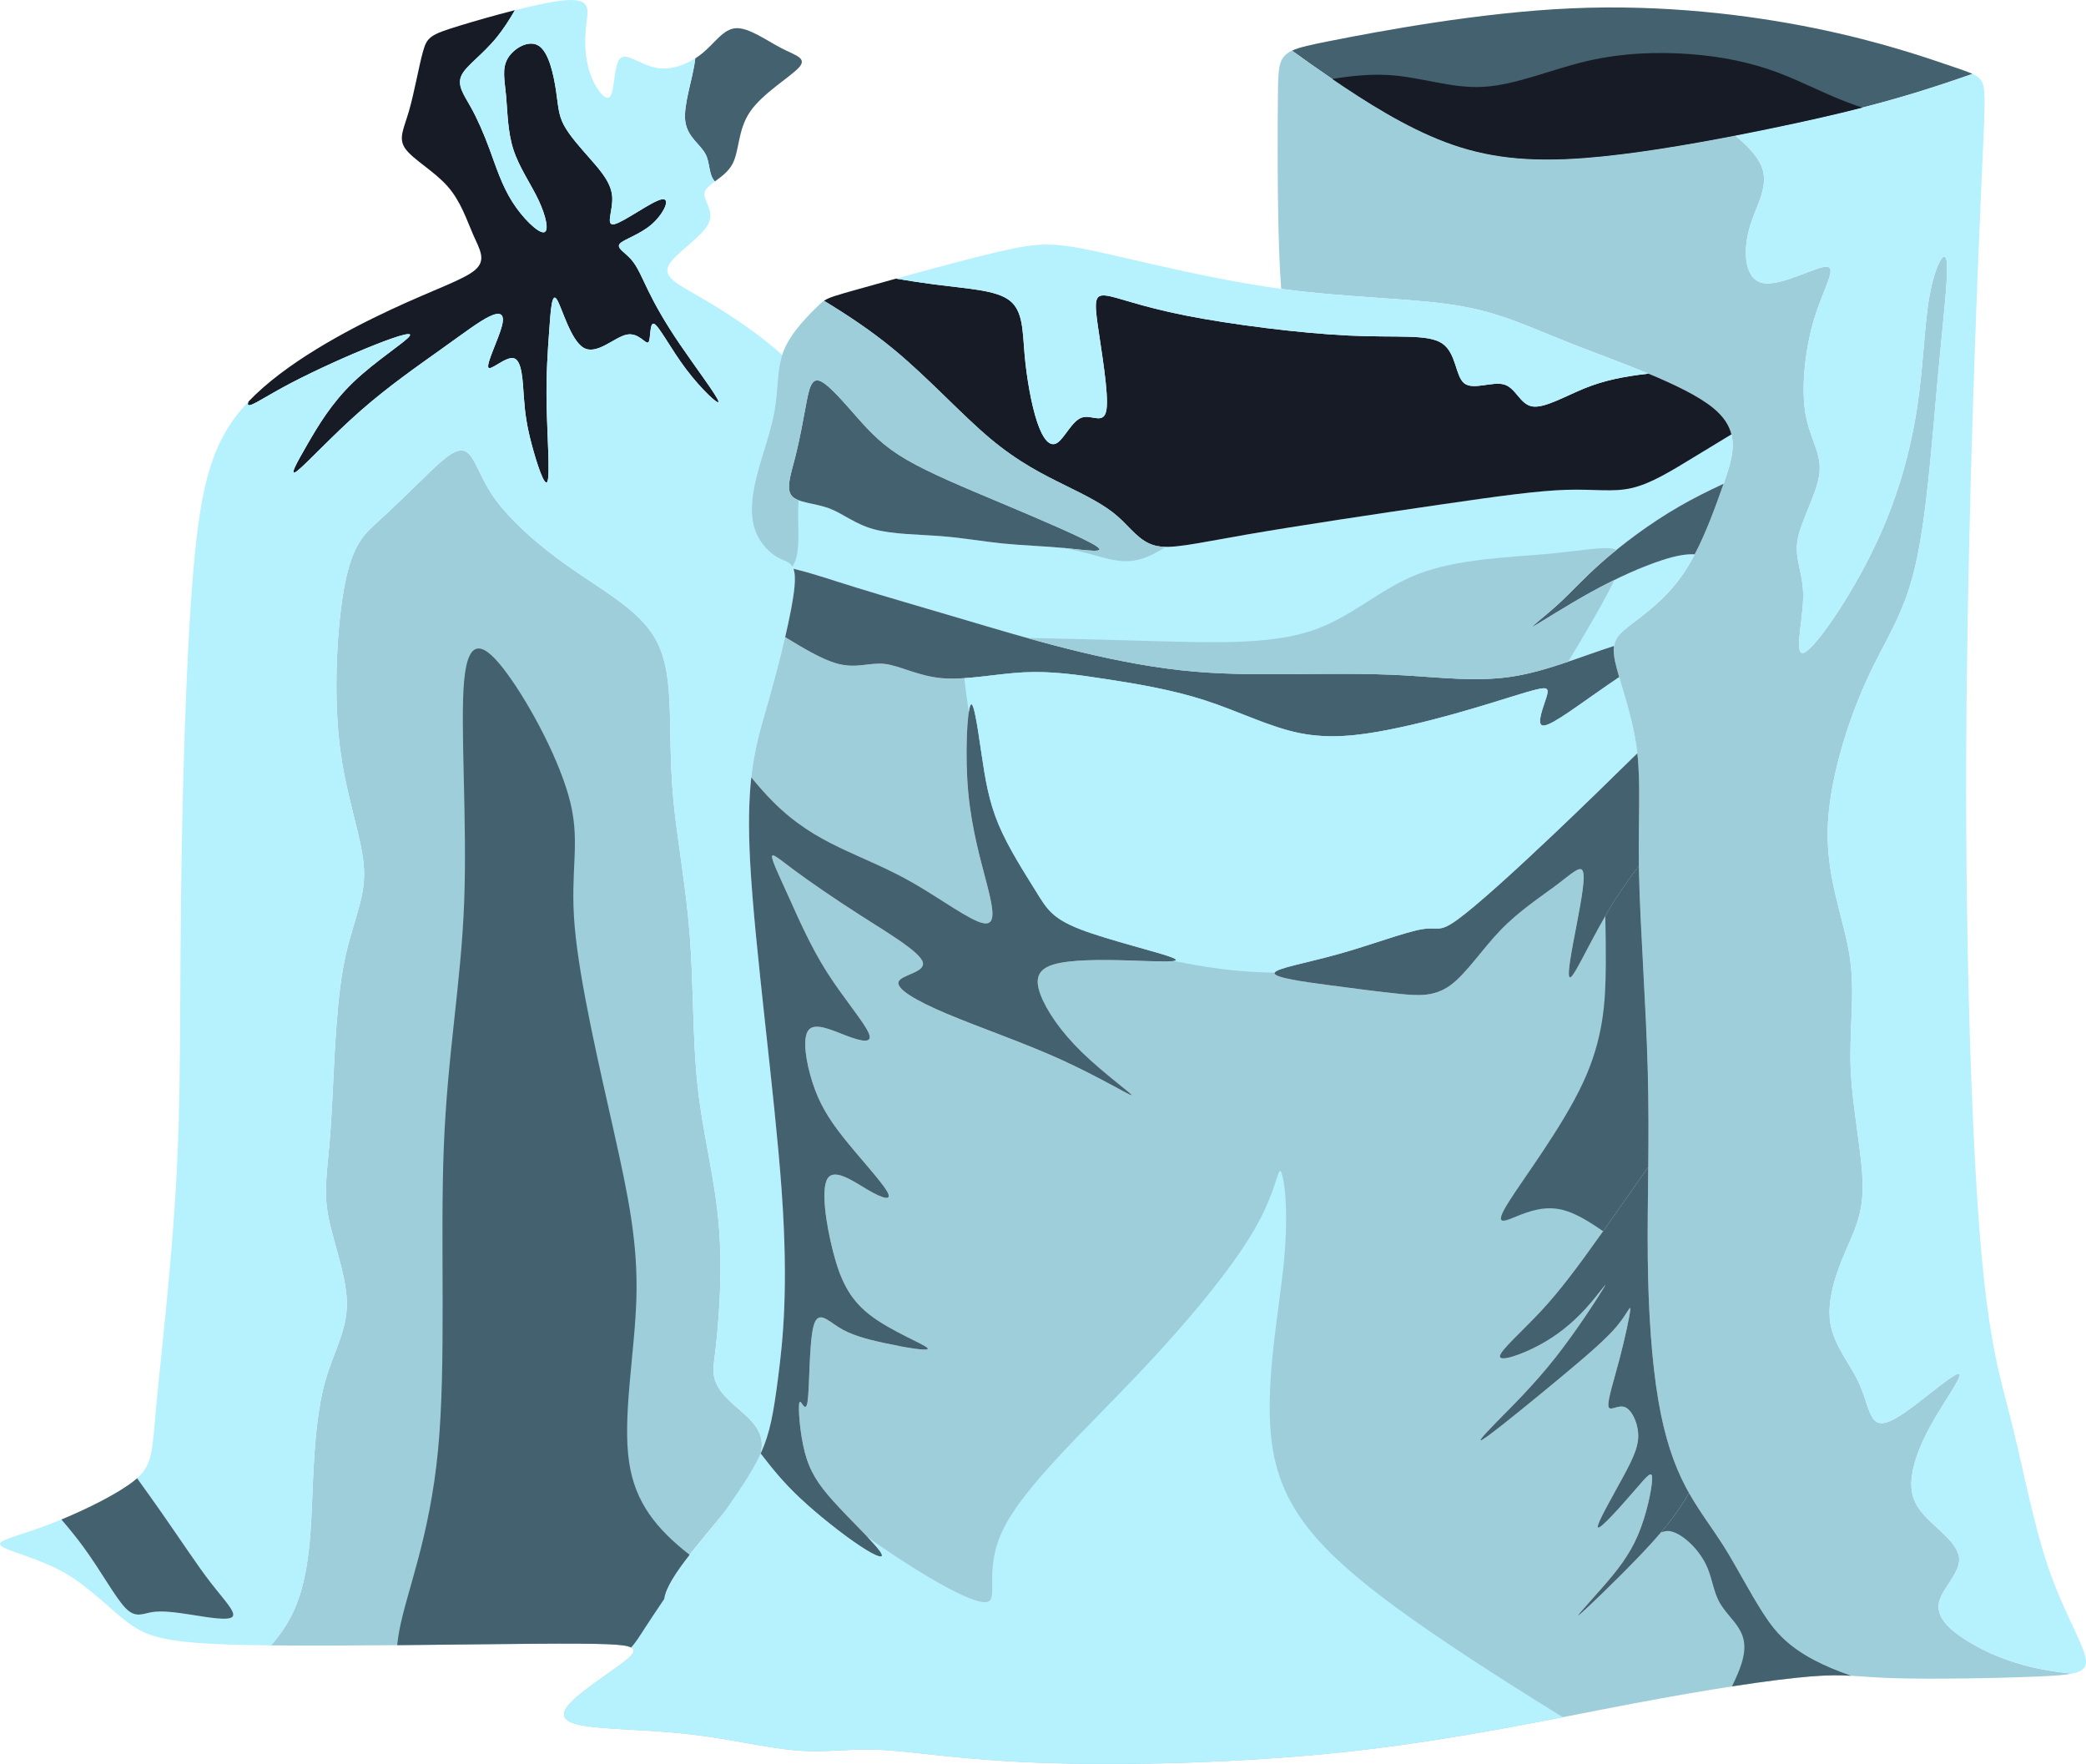 <?xml version="1.0" encoding="UTF-8"?>
<!DOCTYPE svg PUBLIC "-//W3C//DTD SVG 1.1//EN" "http://www.w3.org/Graphics/SVG/1.1/DTD/svg11.dtd">
<!-- Creator: CorelDRAW -->
<svg xmlns="http://www.w3.org/2000/svg" xml:space="preserve" width="308.708mm" height="261.029mm" version="1.1" style="shape-rendering:geometricPrecision; text-rendering:geometricPrecision; image-rendering:optimizeQuality; fill-rule:evenodd; clip-rule:evenodd"
viewBox="0 0 2133.38 1803.88"
 xmlns:xlink="http://www.w3.org/1999/xlink"
 xmlns:xodm="http://www.corel.com/coreldraw/odm/2003">
 <defs>
  <style type="text/css">
   <![CDATA[
    .fil3 {fill:#171B26}
    .fil0 {fill:#44616F}
    .fil1 {fill:#9DCED9}
    .fil2 {fill:#B6F1FE}
   ]]>
  </style>
 </defs>
 <g id="Слой_x0020_4">
  <g id="_2364245204832">
   <g>
    <g>
     <path class="fil0" d="M1621.06 161.52c46.36,-3.57 102.77,-13.01 153.66,-22.89 12.95,-2.51 25.54,-5.05 37.51,-7.53 59.05,-12.23 103.19,-22.96 147.03,-36.38 19.39,-5.94 38.73,-12.4 58.03,-19.15 -4.67,-2.16 -11.15,-4.32 -20.16,-7.39 -26.24,-8.95 -73.96,-25.65 -141.36,-39.37 -67.4,-13.72 -154.49,-24.45 -248.73,-20.28 -94.24,4.18 -195.64,23.26 -246.94,33.4 -18.87,3.73 -30.96,6.25 -38.74,9.88 12.13,8.78 25.05,17.92 39.34,27.7 34,23.26 75.75,50.1 117.8,65.91 42.05,15.81 84.4,20.58 142.56,16.1z"/>
     <path class="fil1" d="M1774.72 138.64c-50.89,9.88 -107.3,19.32 -153.66,22.89 -58.16,4.47 -100.51,-0.3 -142.56,-16.1 -42.05,-15.81 -83.8,-42.65 -117.8,-65.91 -14.29,-9.78 -27.21,-18.92 -39.34,-27.7 -13.35,6.23 -13.97,15.72 -14.35,40.23 -0.6,38.77 -0.6,115.12 1.19,164.63 0.55,15.17 1.26,27.82 2.1,38.72 68,9.12 131.98,9.46 177.61,16.63 46.35,7.28 73.79,21.59 120.91,40.08 23.21,9.11 51.19,19.23 77.11,30 26.7,11.1 51.21,22.9 66.05,35.01 10.79,8.81 16.45,17.77 18.77,27.11 3.85,15.49 -1.52,32 -8.02,50.49 -0.2,0.57 -0.41,1.15 -0.61,1.73 -7.99,22.64 -17.31,48.26 -28.92,70.46 -3.99,7.62 -8.25,14.84 -12.83,21.4 -17.89,25.65 -40.56,41.16 -54.28,51.89 -9.08,7.11 -14.24,12.12 -15.48,20.41 -0.63,4.23 -0.24,9.32 1.17,15.97 0.98,4.6 2.44,9.96 4.18,15.91 5.68,19.5 14.24,45.4 17.89,72.36 0.24,1.77 0.46,3.54 0.66,5.32 3.57,31.92 0.9,66.01 1.59,115.39 0.04,2.67 0.08,5.37 0.14,8.13 1.19,56.66 7.16,133.01 8.95,202.8 0.87,33.87 0.75,66.2 0.47,96.99 -0.3,32.63 -0.78,63.53 -0.47,92.69 0.6,56.67 4.18,106.77 10.74,145.54 6.56,38.77 16.1,66.21 28.03,88.87 1.13,2.14 2.28,4.24 3.44,6.3 11.18,19.77 24.04,36.23 35.92,55.13 13.12,20.88 25.05,44.74 39.57,67.3 14.51,22.57 31.61,43.84 89.47,64.12 0.28,0.1 0.57,0.2 0.86,0.3 12.07,0.67 24.35,1.88 44.28,2.49 39.37,1.19 108.56,0 148.52,-1.79 14.65,-0.66 25.37,-1.39 32.87,-2.88 -8.34,-0.83 -16.37,-1.88 -24.02,-3.18 -36.68,-6.26 -64.52,-18.59 -84.1,-31.02 -19.58,-12.43 -30.92,-24.95 -27.64,-38.97 3.28,-14.02 21.17,-29.53 20.58,-44.14 -0.6,-14.61 -19.68,-28.33 -31.91,-40.56 -12.23,-12.23 -17.6,-22.96 -17,-38.17 0.6,-15.21 7.16,-34.89 19.68,-57.56 12.53,-22.67 31.02,-48.31 29.82,-52.49 -1.19,-4.17 -22.07,13.12 -40.56,27.44 -18.49,14.32 -34.6,25.65 -43.54,21.77 -8.95,-3.88 -10.74,-22.96 -19.68,-41.75 -8.95,-18.79 -25.05,-37.28 -28.63,-59.95 -3.58,-22.67 5.37,-49.51 14.61,-71.28 9.25,-21.77 18.79,-38.47 18.49,-69.79 -0.3,-31.31 -10.44,-77.24 -12.23,-118.1 -1.79,-40.86 4.77,-76.65 -0.89,-114.82 -5.67,-38.17 -23.56,-78.73 -22.67,-129.43 0.89,-50.7 20.58,-111.54 39.67,-153.59 19.09,-42.05 37.58,-65.31 49.51,-115.42 11.93,-50.1 17.3,-127.05 22.96,-189.38 5.67,-62.33 11.63,-110.05 9.54,-124.07 -2.09,-14.02 -12.23,5.67 -17.6,35.79 -5.37,30.12 -5.96,70.68 -12.82,115.12 -6.86,44.44 -19.98,92.75 -43.84,142.26 -23.86,49.51 -58.45,100.21 -70.68,106.77 -12.23,6.56 -2.09,-31.02 -1.79,-56.37 0.3,-25.35 -9.25,-38.47 -5.67,-58.75 3.58,-20.28 20.28,-47.72 22.37,-68.59 2.09,-20.88 -10.44,-35.19 -14.61,-61.73 -4.17,-26.54 0,-65.31 9.25,-95.73 9.25,-30.42 23.56,-52.49 12.82,-53.09 -10.74,-0.6 -46.52,20.28 -65.31,16.7 -18.79,-3.58 -20.58,-31.61 -14.02,-55.47 6.56,-23.86 21.47,-43.54 12.23,-64.72 -4.34,-9.94 -14,-20.2 -26.48,-30.64z"/>
     <path class="fil2" d="M1801.19 169.28c9.25,21.17 -5.67,40.86 -12.23,64.72 -6.56,23.86 -4.77,51.89 14.02,55.47 18.79,3.58 54.58,-17.3 65.31,-16.7 10.74,0.6 -3.58,22.67 -12.82,53.09 -9.25,30.42 -13.42,69.19 -9.25,95.73 4.18,26.54 16.7,40.86 14.61,61.73 -2.09,20.88 -18.79,48.31 -22.37,68.59 -3.58,20.28 5.97,33.4 5.67,58.75 -0.3,25.35 -10.44,62.93 1.79,56.37 12.23,-6.56 46.82,-57.26 70.68,-106.77 23.86,-49.51 36.98,-97.82 43.84,-142.26 6.86,-44.44 7.46,-85 12.82,-115.12 5.37,-30.12 15.51,-49.81 17.6,-35.79 2.09,14.02 -3.88,61.73 -9.54,124.07 -5.67,62.33 -11.03,139.28 -22.96,189.38 -11.93,50.1 -30.42,73.37 -49.51,115.42 -19.09,42.05 -38.77,102.89 -39.67,153.59 -0.89,50.7 17,91.26 22.67,129.43 5.67,38.17 -0.89,73.96 0.89,114.82 1.79,40.86 11.93,86.79 12.23,118.1 0.3,31.31 -9.25,48.02 -18.49,69.79 -9.25,21.77 -18.19,48.61 -14.61,71.28 3.58,22.67 19.68,41.16 28.63,59.95 8.95,18.79 10.74,37.88 19.68,41.75 8.95,3.88 25.05,-7.46 43.54,-21.77 18.49,-14.31 39.37,-31.61 40.56,-27.44 1.19,4.18 -17.3,29.82 -29.82,52.49 -12.53,22.67 -19.09,42.35 -19.68,57.56 -0.6,15.21 4.77,25.95 17,38.17 12.23,12.23 31.31,25.95 31.91,40.56 0.6,14.61 -17.3,30.12 -20.58,44.14 -3.28,14.02 8.05,26.54 27.64,38.97 19.58,12.43 47.42,24.75 84.1,31.02 7.65,1.31 15.68,2.35 24.02,3.18 12.96,-2.58 16.3,-7.41 13.66,-17.99 -4.18,-16.7 -23.26,-47.72 -38.17,-91.86 -14.91,-44.14 -25.65,-101.4 -36.98,-146.73 -11.33,-45.33 -23.26,-78.73 -32.21,-187.89 -8.95,-109.15 -14.91,-294.06 -14.31,-489.11 0.6,-195.05 7.75,-400.23 12.53,-518.33 4.77,-118.1 7.16,-149.12 5.96,-165.22 -0.78,-10.58 -3.11,-14.72 -12.05,-18.86 -19.3,6.75 -38.64,13.22 -58.03,19.15 -43.84,13.42 -87.98,24.16 -147.03,36.38 -11.98,2.48 -24.57,5.02 -37.51,7.53 12.48,10.44 22.14,20.7 26.48,30.64z"/>
     <path class="fil3" d="M626.15 201.49c-0.89,-14.02 -11.03,-25.95 -21.77,-38.17 -10.74,-12.23 -22.07,-24.75 -27.74,-35.49 -5.67,-10.74 -5.67,-19.68 -8.05,-35.49 -2.39,-15.81 -7.16,-38.47 -17.3,-45.33 -10.14,-6.86 -25.65,2.09 -31.91,12.53 -6.26,10.44 -3.28,22.37 -1.79,38.47 1.49,16.11 1.49,36.39 7.46,54.88 5.97,18.49 17.89,35.19 25.65,51.59 7.75,16.4 11.33,32.51 5.37,33.1 -5.96,0.6 -21.47,-14.32 -32.21,-31.32 -10.74,-17 -16.7,-36.09 -22.96,-53.09 -6.26,-17 -12.82,-31.91 -19.68,-44.14 -6.86,-12.23 -14.02,-21.77 -9.25,-31.91 4.77,-10.14 21.47,-20.88 36.38,-39.37 6.37,-7.9 12.42,-17.22 18.28,-27.35 -20.84,5.27 -42.24,11.48 -57.05,16.02 -29.23,8.95 -32.81,11.33 -36.98,26.24 -4.17,14.91 -8.95,42.35 -14.32,60.84 -5.37,18.49 -11.33,28.03 -3.58,38.77 7.75,10.74 29.23,22.67 42.95,38.17 13.72,15.51 19.68,34.6 26.24,49.51 6.56,14.91 13.72,25.65 2.39,35.79 -11.33,10.14 -41.16,19.68 -87.09,41.16 -45.93,21.47 -107.96,54.88 -144.94,93.65 -0.05,0.06 -0.11,0.11 -0.16,0.17 -0.36,0.91 -0.55,1.65 -0.58,2.22 -0.3,5.37 13.64,-4.77 36.72,-17.3 23.08,-12.53 55.29,-27.44 82.72,-38.77 27.44,-11.33 50.1,-19.09 45.93,-13.12 -4.17,5.97 -35.19,25.65 -57.56,47.12 -22.37,21.47 -36.09,44.74 -47.12,63.82 -11.03,19.09 -19.39,34 -10.14,26.84 9.25,-7.16 36.09,-36.38 65.01,-61.73 28.93,-25.35 59.95,-46.82 82.91,-63.23 22.96,-16.4 37.88,-27.74 48.31,-32.81 10.44,-5.07 16.4,-3.88 13.12,9.25 -3.28,13.12 -15.81,38.17 -14.02,42.65 1.79,4.47 17.89,-11.63 26.24,-9.25 8.35,2.39 8.95,23.26 10.14,39.96 1.19,16.7 2.98,29.23 8.05,48.31 5.07,19.09 13.42,44.74 16.1,37.58 2.68,-7.16 -0.3,-47.12 -0.89,-78.73 -0.6,-31.61 1.19,-54.87 2.68,-75.75 1.49,-20.88 2.68,-39.37 7.75,-31.61 5.07,7.75 14.02,41.75 27.44,49.51 13.42,7.75 31.31,-10.74 43.84,-13.42 12.53,-2.68 19.68,10.44 22.37,7.75 2.68,-2.68 0.89,-21.17 5.97,-18.79 5.07,2.39 17,25.65 32.51,46.23 15.51,20.58 34.6,38.47 33.1,32.81 -1.49,-5.67 -23.56,-34.89 -39.37,-58.16 -15.81,-23.26 -25.35,-40.56 -32.21,-54.58 -6.86,-14.02 -11.03,-24.75 -17.6,-32.21 -6.56,-7.46 -15.51,-11.63 -11.63,-16.1 3.88,-4.47 20.58,-9.25 32.81,-19.98 12.23,-10.74 19.98,-27.44 9.84,-25.35 -10.14,2.09 -38.17,22.96 -48.02,25.35 -9.84,2.39 -1.49,-13.72 -2.39,-27.74z"/>
     <path class="fil1" d="M502.68 505.09c-13.42,-20.58 -18.19,-41.45 -28.33,-44.14 -10.14,-2.68 -25.65,12.82 -41.46,28.33 -15.81,15.51 -31.91,31.02 -45.93,43.84 -14.02,12.82 -25.95,22.96 -34,62.93 -8.05,39.96 -12.23,109.75 -5.67,165.22 6.56,55.47 23.86,96.63 25.05,128.84 1.19,32.21 -13.72,55.47 -21.77,101.7 -8.05,46.23 -9.25,115.42 -12.23,159.56 -2.98,44.14 -7.75,63.23 -2.98,90.37 4.77,27.14 19.09,62.33 19.39,90.66 0.3,28.33 -13.42,49.81 -21.77,78.74 -8.35,28.93 -11.33,65.31 -13.12,107.96 -1.79,42.65 -2.39,91.56 -19.68,128.84 -5.94,12.79 -13.84,24.22 -23.03,34.74 80.46,0.85 197.89,-1.11 266.99,-1.64 77.54,-0.6 94.24,0.6 100.8,3.58 0.15,0.07 0.29,0.13 0.43,0.2 4.94,-5.21 8.7,-11.46 14.84,-20.93 5.04,-7.77 11.67,-17.72 19.13,-28.74 4.24,-33.47 88.11,-106.52 98.62,-148.57 10.51,-42.04 -53.68,-48.31 -48.02,-91.26 5.67,-42.95 9.25,-96.03 5.07,-144.05 -4.17,-48.02 -16.1,-90.96 -21.47,-139.87 -5.37,-48.91 -4.18,-103.79 -8.05,-154.49 -3.88,-50.7 -12.82,-97.22 -16.7,-137.79 -3.88,-40.56 -2.68,-75.16 -4.18,-103.49 -1.49,-28.33 -5.67,-50.4 -18.49,-68.89 -12.82,-18.49 -34.3,-33.4 -53.38,-46.23 -19.09,-12.82 -35.79,-23.56 -55.17,-39.07 -19.38,-15.51 -41.45,-35.79 -54.87,-56.37z"/>
     <path class="fil0" d="M700.8 123.65c1.99,16.7 15.71,23.86 20.98,34.4 4.5,9.01 2.83,20.48 9.33,27.54 6.11,-4.52 13.37,-9.7 17.61,-17.2 7.75,-13.72 5.37,-35.19 18.49,-54.28 13.12,-19.09 41.75,-35.79 50.1,-45.33 8.35,-9.54 -3.58,-11.93 -18.49,-19.68 -14.91,-7.75 -32.81,-20.88 -45.93,-20.28 -13.12,0.6 -21.47,14.91 -34.6,25.65 -2.28,1.87 -4.71,3.62 -7.24,5.24 -0.04,0.34 -0.08,0.68 -0.12,1.02 -2.39,19.98 -12.13,46.23 -10.14,62.93z"/>
     <path class="fil2" d="M721.78 158.05c-5.27,-10.54 -18.99,-17.69 -20.98,-34.4 -1.99,-16.7 7.75,-42.95 10.14,-62.93l0.12 -1.02c-12.05,7.68 -26.57,12.14 -39.88,9.67 -16.1,-2.98 -30.42,-16.1 -36.98,-9.54 -6.56,6.56 -5.37,32.81 -10.14,38.77 -4.77,5.97 -15.51,-8.35 -20.88,-24.45 -5.37,-16.1 -5.37,-34 -3.58,-48.91 1.79,-14.91 5.37,-26.84 -20.28,-25.05 -12.65,0.88 -32.41,5.1 -52.7,10.23 -5.86,10.13 -11.9,19.45 -18.28,27.35 -14.91,18.49 -31.61,29.23 -36.38,39.37 -4.77,10.14 2.39,19.68 9.25,31.91 6.86,12.23 13.42,27.14 19.68,44.14 6.26,17 12.23,36.09 22.96,53.08 10.74,17 26.25,31.91 32.21,31.32 5.97,-0.6 2.39,-16.7 -5.37,-33.1 -7.75,-16.4 -19.68,-33.1 -25.65,-51.6 -5.96,-18.49 -5.96,-38.77 -7.46,-54.88 -1.49,-16.1 -4.47,-28.03 1.79,-38.47 6.26,-10.44 21.77,-19.39 31.91,-12.53 10.14,6.86 14.91,29.53 17.3,45.33 2.39,15.81 2.39,24.75 8.05,35.49 5.67,10.74 17,23.26 27.74,35.49 10.74,12.23 20.88,24.16 21.77,38.17 0.89,14.02 -7.46,30.12 2.39,27.74 9.84,-2.39 37.88,-23.26 48.02,-25.35 10.14,-2.09 2.39,14.61 -9.84,25.35 -12.23,10.74 -28.93,15.51 -32.81,19.98 -3.88,4.47 5.07,8.65 11.63,16.1 6.56,7.46 10.74,18.19 17.6,32.21 6.86,14.02 16.4,31.32 32.21,54.58 15.81,23.26 37.88,52.49 39.37,58.16 1.49,5.67 -17.6,-12.23 -33.1,-32.81 -15.51,-20.58 -27.44,-43.84 -32.51,-46.23 -5.07,-2.38 -3.28,16.11 -5.97,18.79 -2.68,2.68 -9.84,-10.44 -22.37,-7.75 -12.53,2.68 -30.42,21.17 -43.84,13.42 -13.42,-7.75 -22.37,-41.75 -27.44,-49.51 -5.07,-7.75 -6.26,10.74 -7.75,31.61 -1.49,20.88 -3.28,44.14 -2.68,75.75 0.6,31.61 3.58,71.58 0.89,78.73 -2.68,7.16 -11.03,-18.49 -16.1,-37.58 -5.07,-19.09 -6.86,-31.61 -8.05,-48.31 -1.19,-16.7 -1.79,-37.58 -10.14,-39.96 -8.35,-2.39 -24.46,13.72 -26.24,9.25 -1.79,-4.47 10.74,-29.53 14.02,-42.65 3.28,-13.12 -2.68,-14.31 -13.12,-9.25 -10.44,5.07 -25.35,16.4 -48.32,32.81 -22.96,16.4 -53.98,37.88 -82.91,63.23 -28.93,25.35 -55.77,54.58 -65.01,61.73 -9.25,7.16 -0.89,-7.75 10.14,-26.84 11.03,-19.09 24.75,-42.35 47.12,-63.82 22.37,-21.47 53.38,-41.16 57.56,-47.12 4.18,-5.97 -18.49,1.79 -45.93,13.12 -27.44,11.33 -59.65,26.24 -82.72,38.77 -23.08,12.53 -37.02,22.67 -36.72,17.3 0.03,-0.57 0.22,-1.31 0.58,-2.22 -36.86,38.73 -48.76,82.87 -56.5,174.6 -7.75,91.86 -11.33,231.43 -12.53,342.37 -1.19,110.94 0,193.26 -4.77,279.75 -4.77,86.49 -15.51,177.15 -20.28,228.45 -4.47,48.07 -3.7,61.57 -19.79,75.84 8.72,12.1 17,23.69 24.57,34.5 20.88,29.82 36.39,53.68 50.4,71.87 14.02,18.19 26.54,30.72 22.67,35.19 -3.88,4.47 -24.16,0.89 -41.16,-1.79 -17,-2.68 -30.72,-4.47 -40.96,-2.88 -10.24,1.59 -17,6.56 -27.44,-4.18 -10.44,-10.74 -24.55,-37.18 -42.95,-62.33 -6.99,-9.55 -14.59,-18.92 -22.57,-28.17 -5.79,2.4 -11.43,4.62 -16.77,6.6 -30.5,11.33 -50.93,14.91 -44.96,20.28 5.96,5.37 38.33,12.53 64.65,27.44 26.32,14.91 46.6,37.58 66.28,51.89 19.68,14.32 38.77,20.28 117.51,22.07 8.57,0.19 17.84,0.34 27.67,0.44 9.19,-10.52 17.1,-21.95 23.03,-34.74 17.3,-37.28 17.89,-86.19 19.68,-128.84 1.79,-42.65 4.77,-79.03 13.12,-107.96 8.35,-28.93 22.07,-50.4 21.77,-78.74 -0.3,-28.33 -14.61,-63.52 -19.39,-90.66 -4.77,-27.14 0,-46.23 2.98,-90.37 2.98,-44.14 4.17,-113.33 12.23,-159.56 8.05,-46.23 22.96,-69.49 21.77,-101.7 -1.19,-32.21 -18.49,-73.37 -25.05,-128.84 -6.56,-55.47 -2.39,-125.26 5.67,-165.22 8.05,-39.96 19.98,-50.1 34,-62.93 14.02,-12.82 30.12,-28.33 45.93,-43.84 15.81,-15.51 31.32,-31.02 41.46,-28.33 10.14,2.68 14.91,23.56 28.33,44.14 13.42,20.58 35.49,40.86 54.87,56.37 19.39,15.51 36.09,26.25 55.17,39.07 19.09,12.82 40.56,27.74 53.38,46.23 12.82,18.49 17,40.56 18.49,68.89 1.49,28.33 0.3,62.93 4.18,103.49 3.88,40.56 12.82,87.09 16.7,137.79 3.88,50.7 2.69,105.58 8.05,154.49 5.37,48.91 17.3,91.86 21.47,139.87 4.18,48.02 0.6,101.1 -5.07,144.05 -5.67,42.95 58.53,49.22 48.02,91.26 -10.51,42.05 -94.38,115.09 -98.62,148.57 15.58,-23.02 34.74,-50.73 50.41,-73.11 23.16,-33.1 38.67,-54.58 48.21,-75.45 9.54,-20.88 13.12,-41.16 17.89,-78.14 4.77,-36.98 10.74,-90.66 3.58,-190.87 -7.16,-100.21 -27.44,-246.94 -32.21,-335.81 -2.01,-37.51 -1.27,-64.71 1.17,-86.76 3.33,-30.2 9.83,-50.75 16.73,-74.88 6.2,-21.71 12.73,-46.32 17.9,-68.56 4.77,-20.53 8.39,-39.02 9.54,-51.34 0.84,-9.05 0.35,-14.76 -1.07,-18.57 -2.59,-6.98 -8.27,-7.57 -14.44,-10.66 -9.54,-4.77 -20.28,-15.51 -25.05,-29.82 -4.77,-14.32 -3.58,-32.21 1.79,-53.68 5.37,-21.47 14.91,-46.52 18.69,-68.99 3.41,-20.29 2.12,-38.47 7.55,-55.42 -2.51,-2.28 -5.09,-4.55 -7.75,-6.81 -23.86,-20.28 -53.68,-39.37 -76.35,-52.49 -22.67,-13.12 -38.17,-20.28 -32.21,-32.21 5.97,-11.93 33.4,-28.63 40.56,-42.35 7.16,-13.72 -5.96,-24.46 -3.58,-32.81 1.08,-3.79 5.36,-7.08 10.42,-10.84 -6.5,-7.05 -4.83,-18.53 -9.33,-27.54z"/>
     <path class="fil1" d="M968.52 1036.85c-32.51,-13.72 -52.19,-25.65 -49.51,-32.81 2.68,-7.16 27.74,-9.54 24.75,-19.98 -2.98,-10.44 -34,-28.93 -62.03,-46.82 -28.03,-17.89 -53.09,-35.19 -69.19,-47.12 -16.11,-11.93 -23.26,-18.49 -22.96,-13.72 0.3,4.77 8.05,20.88 17.89,42.65 9.84,21.77 21.77,49.21 38.47,75.45 16.7,26.24 38.17,51.3 42.65,62.33 4.47,11.03 -8.05,8.05 -22.96,2.39 -14.91,-5.67 -32.21,-14.02 -38.77,-5.67 -6.56,8.35 -2.39,33.4 4.17,53.68 6.56,20.28 15.51,35.79 31.31,55.77 15.81,19.98 38.47,44.44 44.74,55.17 6.26,10.74 -3.88,7.75 -18.79,-0.89 -14.91,-8.65 -34.6,-22.96 -41.75,-12.23 -7.16,10.74 -1.79,46.53 5.37,74.56 7.16,28.03 16.11,48.31 37.58,65.02 21.47,16.7 55.47,29.82 59.05,34 3.58,4.18 -23.26,-0.6 -43.84,-5.07 -20.58,-4.47 -34.89,-8.65 -46.82,-16.1 -11.93,-7.46 -21.47,-18.19 -25.95,-0.89 -4.47,17.3 -3.88,62.63 -5.97,76.65 -2.09,14.02 -6.86,-3.28 -8.35,1.19 -1.49,4.47 0.3,30.72 5.37,50.4 5.07,19.68 13.42,32.81 29.53,50.7 16.1,17.89 39.96,40.56 47.12,50.4 7.16,9.84 -2.39,6.86 -19.98,-4.77 -17.6,-11.63 -43.24,-31.91 -61.54,-49.11 -18.29,-17.2 -29.23,-31.31 -40.16,-45.43 -9.54,20.88 -25.05,42.35 -48.21,75.45 -15.66,22.39 -34.83,50.09 -50.41,73.11 -7.46,11.02 -14.09,20.97 -19.13,28.74 -6.13,9.47 -9.89,15.72 -14.84,20.93 5.97,3 2.25,7.78 -11.16,17.69 -13.72,10.14 -37.58,25.65 -49.51,37.58 -11.93,11.93 -11.93,20.28 10.74,24.46 22.67,4.18 68,4.18 109.75,8.95 41.75,4.77 79.93,14.32 110.35,16.7 30.42,2.39 53.09,-2.39 87.09,-0.6 34,1.79 79.33,10.14 162.24,13.12 82.91,2.98 203.4,0.6 313.15,-11.33 109.75,-11.93 208.76,-33.4 290.48,-48.91 81.72,-15.51 146.14,-25.05 183.12,-28.03 18.26,-1.47 29.84,-1.34 41.61,-0.7 -0.29,-0.1 -0.57,-0.2 -0.86,-0.3 -57.86,-20.28 -74.96,-41.55 -89.47,-64.12 -14.51,-22.57 -26.44,-46.43 -39.57,-67.3 -11.88,-18.9 -24.74,-35.36 -35.92,-55.13 -14.34,24.78 -31.13,44.13 -52.65,66.47 -23.56,24.46 -52.79,52.49 -59.35,57.86 -6.56,5.37 9.54,-11.93 23.86,-28.33 14.32,-16.4 26.84,-31.91 35.79,-52.79 8.95,-20.88 14.32,-47.12 14.61,-57.26 0.3,-10.14 -4.47,-4.18 -17.89,11.33 -13.42,15.51 -35.49,40.56 -37.58,37.88 -2.09,-2.68 15.81,-33.1 26.84,-53.68 11.03,-20.58 15.21,-31.31 14.32,-42.95 -0.89,-11.63 -6.86,-24.16 -14.02,-26.54 -7.16,-2.39 -15.51,5.37 -16.4,-0.89 -0.89,-6.26 5.67,-26.54 11.33,-48.02 5.67,-21.47 10.44,-44.14 11.03,-50.4 0.6,-6.26 -2.98,3.88 -13.72,16.7 -10.74,12.82 -28.63,28.33 -55.47,50.7 -26.84,22.37 -62.63,51.59 -76.65,61.73 -14.02,10.14 -6.26,1.19 8.95,-14.31 15.21,-15.51 37.88,-37.58 60.24,-65.91 22.37,-28.33 44.44,-62.93 49.81,-71.87 5.37,-8.95 -5.96,7.75 -19.39,22.37 -13.42,14.61 -28.93,27.14 -47.42,36.98 -18.49,9.84 -39.96,17 -39.67,11.03 0.3,-5.96 22.37,-25.05 42.05,-46.23 19.68,-21.17 36.98,-44.44 62.03,-79.63 13.92,-19.55 30.22,-42.78 47.59,-67.64 0.28,-30.78 0.4,-63.11 -0.47,-96.99 -1.79,-69.79 -7.75,-146.14 -8.95,-202.8 -0.06,-2.76 -0.11,-5.47 -0.14,-8.13 -8.94,11.63 -17.51,23.69 -25.51,36.46 -21.47,34.3 -38.77,73.66 -44.14,77.24 -5.37,3.58 1.19,-28.63 6.26,-55.17 5.07,-26.54 8.65,-47.42 5.97,-53.38 -2.68,-5.97 -11.63,2.98 -27.14,14.61 -15.51,11.63 -37.58,25.95 -56.67,45.63 -19.09,19.68 -35.19,44.74 -51.59,56.66 -16.4,11.93 -33.1,10.74 -53.09,8.65 -19.98,-2.09 -43.24,-5.07 -70.09,-8.65 -26.84,-3.58 -57.26,-7.75 -56.67,-12.53 0.6,-4.77 32.21,-10.14 65.31,-19.39 33.1,-9.25 67.7,-22.37 85,-25.35 17.3,-2.98 17.3,4.18 36.68,-9.84 19.39,-14.02 58.16,-49.21 98.42,-87.38 28,-26.55 56.72,-54.53 85.66,-82.96 -0.2,-1.78 -0.42,-3.55 -0.66,-5.32 -3.66,-26.96 -12.21,-52.87 -17.89,-72.36 -8.4,5.66 -16.73,11.47 -24.42,16.87 -28.07,19.71 -47.76,34.02 -54.02,32.53 -6.26,-1.49 0.89,-18.79 3.88,-28.33 2.98,-9.54 1.79,-11.33 -10.44,-8.35 -12.23,2.98 -35.49,10.74 -62.63,18.79 -27.14,8.05 -58.16,16.4 -88.58,22.37 -30.42,5.96 -60.24,9.54 -90.96,3.28 -30.72,-6.26 -62.33,-22.37 -96.33,-33.4 -34,-11.03 -70.38,-17 -101.4,-21.77 -31.02,-4.77 -56.66,-8.35 -84.7,-6.86 -28.03,1.49 -58.45,8.05 -82.91,5.96 -24.45,-2.09 -42.95,-12.82 -58.75,-14.61 -15.81,-1.79 -28.93,5.37 -49.51,-0.6 -15.11,-4.38 -34.23,-15.83 -52.19,-26.8 -5.17,22.23 -11.7,46.85 -17.9,68.56 -6.89,24.13 -13.39,44.68 -16.73,74.88 7.49,9.14 14.96,17.59 22.39,25.03 22.37,22.37 44.44,35.49 68,46.82 23.56,11.33 48.61,20.88 76.05,36.68 27.44,15.81 57.26,37.88 70.68,40.56 13.42,2.68 10.44,-14.02 4.18,-38.47 -6.26,-24.45 -15.81,-56.66 -19.39,-94.84 -3.58,-38.17 -1.19,-82.31 2.09,-89.47 3.28,-7.16 7.46,22.67 11.33,48.91 3.88,26.24 7.46,48.91 17.6,73.07 10.14,24.16 26.84,49.81 37.88,67.7 11.03,17.89 16.4,28.03 45.63,39.37 29.23,11.33 82.31,23.86 94.84,29.23 12.53,5.37 -15.51,3.58 -45.03,2.68 -29.53,-0.89 -60.54,-0.89 -77.24,4.18 -16.7,5.07 -19.09,15.21 -13.12,31.02 5.96,15.81 20.28,37.28 42.35,58.75 22.07,21.47 51.89,42.95 50.7,43.84 -1.19,0.89 -33.4,-18.79 -72.17,-36.39 -38.77,-17.6 -84.1,-33.1 -116.61,-46.82z"/>
     <path class="fil2" d="M1208.36 685.52c38.5,4.18 75.22,4.18 112.83,3.88 37.61,-0.3 76.11,-0.89 113.72,1.19 37.61,2.09 74.33,6.86 110.49,1.49 35.08,-5.21 69.64,-19.98 105.21,-31.47 1.24,-8.29 6.4,-13.31 15.48,-20.41 13.72,-10.74 36.38,-26.24 54.28,-51.89 4.57,-6.56 8.84,-13.78 12.83,-21.4 -9.59,-0.5 -20.27,1.74 -33.11,5.89 -20.28,6.56 -45.93,17.89 -72.47,32.51 -26.54,14.61 -53.98,32.51 -59.35,35.19 -5.37,2.68 11.33,-9.84 25.35,-22.67 14.02,-12.82 25.35,-25.95 45.03,-43.24 19.68,-17.3 47.72,-38.77 78.73,-56.67 14.56,-8.4 29.78,-16.01 45.34,-23.2 6.51,-18.49 11.87,-35 8.02,-50.49 -13.28,8.04 -26.06,15.79 -37.86,22.99 -24.45,14.91 -44.74,27.44 -64.12,31.91 -19.39,4.47 -37.88,0.89 -66.8,1.79 -28.93,0.89 -68.3,6.26 -129.73,15.21 -61.44,8.95 -144.94,21.47 -198.33,30.72 -53.38,9.25 -76.65,15.21 -92.75,11.03 -16.1,-4.17 -25.05,-18.49 -38.47,-30.12 -13.42,-11.63 -31.31,-20.58 -53.09,-31.31 -21.77,-10.74 -47.42,-23.26 -76.95,-48.02 -29.53,-24.75 -62.93,-61.73 -98.72,-91.26 -22.96,-18.94 -46.89,-34.81 -71.18,-49.58 -2.25,1.53 -4.1,3.34 -6.76,5.94 -8.75,8.55 -26.24,25.65 -34,44.14 -0.75,1.79 -1.41,3.6 -1.99,5.42 -5.43,16.95 -4.14,35.13 -7.55,55.42 -3.78,22.47 -13.32,47.52 -18.69,68.99 -5.37,21.47 -6.56,39.37 -1.79,53.68 4.77,14.32 15.51,25.05 25.05,29.82 6.18,3.09 11.85,3.68 14.44,10.66 1.18,0.29 2.35,0.57 3.5,0.86 18.95,4.77 34.7,10.34 62.12,18.8 27.42,8.45 66.51,19.79 103.82,30.82 37.31,11.03 72.85,21.77 110.76,31.31 37.91,9.54 78.18,17.89 116.68,22.07zm-280.99 -215.33c23.56,13.72 58.16,28.03 97.82,44.74 39.67,16.7 84.4,35.79 96.03,43.54 11.63,7.75 -9.84,4.18 -31.61,2.09 -21.77,-2.09 -43.84,-2.68 -64.42,-4.77 -20.58,-2.09 -39.67,-5.67 -62.63,-7.46 -22.96,-1.79 -49.81,-1.79 -69.19,-7.16 -19.39,-5.37 -31.31,-16.1 -45.93,-21.47 -14.61,-5.37 -31.91,-5.37 -37.88,-12.82 -5.96,-7.46 -0.6,-22.37 3.88,-39.96 4.47,-17.6 8.05,-37.88 11.03,-53.68 2.98,-15.81 5.37,-27.14 14.32,-23.56 8.95,3.58 24.46,22.07 38.47,37.88 14.02,15.81 26.54,28.93 50.1,42.65z"/>
     <path class="fil0" d="M1321.19 689.4c-37.61,0.3 -74.33,0.3 -112.83,-3.88 -38.5,-4.18 -78.77,-12.53 -116.68,-22.07 -37.91,-9.54 -73.44,-20.28 -110.76,-31.31 -37.31,-11.03 -76.41,-22.37 -103.82,-30.82 -27.42,-8.45 -43.16,-14.03 -62.12,-18.8l-3.47 -0.86c-0.01,-0 -0.02,-0.01 -0.04,-0.01 1.41,3.81 1.91,9.52 1.07,18.57 -1.15,12.31 -4.76,30.81 -9.54,51.34 17.95,10.97 37.08,22.42 52.19,26.8 20.58,5.97 33.7,-1.19 49.51,0.6 15.81,1.79 34.3,12.53 58.75,14.61 24.46,2.09 54.88,-4.47 82.91,-5.96 28.03,-1.49 53.68,2.09 84.7,6.86 31.02,4.77 67.4,10.74 101.4,21.77 34,11.03 65.61,27.14 96.33,33.4 30.72,6.26 60.54,2.68 90.96,-3.28 30.42,-5.96 61.44,-14.32 88.58,-22.37 27.14,-8.05 50.4,-15.81 62.63,-18.79 12.23,-2.98 13.42,-1.19 10.44,8.35 -2.98,9.54 -10.14,26.84 -3.88,28.33 6.26,1.49 25.95,-12.82 54.02,-32.53 7.69,-5.4 16.02,-11.21 24.42,-16.87 -1.73,-5.95 -3.2,-11.31 -4.18,-15.91 -1.41,-6.65 -1.8,-11.74 -1.17,-15.97 -35.57,11.5 -70.12,26.26 -105.21,31.47 -36.16,5.37 -72.88,0.6 -110.49,-1.49 -37.61,-2.09 -76.11,-1.49 -113.72,-1.19z"/>
     <path class="fil3" d="M1273.91 546.85c53.38,-9.25 136.89,-21.77 198.33,-30.72 61.44,-8.95 100.8,-14.32 129.73,-15.21 28.93,-0.89 47.42,2.68 66.8,-1.79 19.39,-4.47 39.67,-17 64.12,-31.91 11.8,-7.2 24.58,-14.95 37.86,-22.99 -2.32,-9.34 -7.99,-18.31 -18.77,-27.11 -14.83,-12.11 -39.34,-23.91 -66.05,-35.01 -25.94,2.94 -45.27,6.95 -64.85,14.81 -20.6,8.27 -41.48,20.8 -54.01,18.71 -12.53,-2.09 -16.7,-18.79 -28.63,-22.37 -11.93,-3.58 -31.61,5.97 -40.86,-1.19 -9.25,-7.16 -8.05,-31.02 -22.67,-40.86 -14.61,-9.84 -45.03,-5.67 -95.44,-8.05 -50.4,-2.39 -120.79,-11.33 -167.31,-20.58 -46.52,-9.25 -69.19,-18.79 -80.82,-20.28 -11.63,-1.49 -12.23,5.07 -8.65,30.42 3.58,25.35 11.33,69.49 8.95,85.89 -2.39,16.4 -14.91,5.07 -25.05,8.35 -10.14,3.28 -17.89,21.17 -25.35,25.95 -7.46,4.77 -14.61,-3.58 -20.58,-21.47 -5.97,-17.89 -10.74,-45.33 -12.82,-69.19 -2.09,-23.86 -1.49,-44.14 -15.21,-54.88 -13.72,-10.74 -41.75,-11.93 -76.35,-16.4 -12.57,-1.63 -26,-3.68 -39.99,-6.02 -14.45,4 -27.49,7.66 -37.56,10.49 -23.66,6.64 -30.85,8.66 -35.99,12.16 24.29,14.77 48.23,30.64 71.18,49.58 35.79,29.53 69.19,66.51 98.72,91.26 29.53,24.75 55.17,37.28 76.95,48.02 21.77,10.74 39.67,19.68 53.09,31.31 13.42,11.63 22.37,25.95 38.47,30.12 16.1,4.18 39.37,-1.79 92.75,-11.03z"/>
     <path class="fil0" d="M1025.19 514.93c-39.67,-16.7 -74.26,-31.02 -97.82,-44.74 -23.56,-13.72 -36.09,-26.84 -50.1,-42.65 -14.02,-15.81 -29.53,-34.3 -38.47,-37.88 -8.95,-3.58 -11.33,7.75 -14.32,23.56 -2.98,15.81 -6.56,36.09 -11.03,53.68 -4.47,17.6 -9.84,32.51 -3.88,39.96 5.96,7.46 23.26,7.46 37.88,12.82 14.61,5.37 26.54,16.1 45.93,21.47 19.39,5.37 46.23,5.37 69.19,7.16 22.96,1.79 42.05,5.37 62.63,7.46 20.58,2.09 42.65,2.68 64.42,4.77 21.77,2.09 43.24,5.67 31.61,-2.09 -11.63,-7.75 -56.37,-26.84 -96.03,-43.54z"/>
     <path class="fil2" d="M1047.85 362.24c2.09,23.86 6.86,51.3 12.82,69.19 5.96,17.89 13.12,26.24 20.58,21.47 7.46,-4.77 15.21,-22.67 25.35,-25.95 10.14,-3.28 22.67,8.05 25.05,-8.35 2.39,-16.4 -5.37,-60.54 -8.95,-85.89 -3.58,-25.35 -2.98,-31.91 8.65,-30.42 11.63,1.49 34.3,11.04 80.82,20.28 46.52,9.25 116.91,18.19 167.31,20.58 50.4,2.39 80.82,-1.79 95.44,8.05 14.61,9.84 13.42,33.7 22.67,40.86 9.25,7.16 28.93,-2.39 40.86,1.19 11.93,3.58 16.1,20.28 28.63,22.37 12.53,2.09 33.4,-10.44 54.01,-18.71 19.58,-7.86 38.92,-11.87 64.85,-14.81 -25.92,-10.78 -53.9,-20.9 -77.11,-30 -47.12,-18.49 -74.56,-32.81 -120.91,-40.08 -45.64,-7.17 -109.61,-7.51 -177.61,-16.63 -1.06,-0.14 -2.13,-0.29 -3.19,-0.43 -69.19,-9.54 -142.31,-28.39 -186.02,-37.81 -43.72,-9.42 -58.03,-9.42 -99.19,0.12 -28.97,6.72 -71.25,18.17 -105.6,27.68 13.98,2.33 27.42,4.39 39.99,6.02 34.6,4.47 62.63,5.67 76.35,16.4 13.72,10.74 13.12,31.02 15.21,54.88z"/>
     <path class="fil0" d="M1059.18 910.99c-11.03,-17.89 -27.74,-43.54 -37.88,-67.7 -10.14,-24.16 -13.72,-46.82 -17.6,-73.07 -3.88,-26.25 -8.05,-56.07 -11.33,-48.91 -3.28,7.16 -5.67,51.3 -2.09,89.47 3.58,38.17 13.12,70.38 19.39,94.84 6.26,24.46 9.25,41.16 -4.18,38.47 -13.42,-2.68 -43.24,-24.75 -70.68,-40.56 -27.44,-15.81 -52.49,-25.35 -76.05,-36.68 -23.56,-11.33 -45.63,-24.46 -68,-46.82 -7.43,-7.43 -14.9,-15.89 -22.39,-25.03 -2.43,22.05 -3.18,49.26 -1.17,86.76 4.77,88.87 25.05,235.61 32.21,335.81 7.16,100.21 1.19,153.89 -3.58,190.87 -4.77,36.98 -8.35,57.26 -17.89,78.14 10.93,14.12 21.87,28.23 40.16,45.43 18.29,17.2 43.94,37.48 61.54,49.11 17.6,11.63 27.14,14.61 19.98,4.77 -7.16,-9.84 -31.02,-32.51 -47.12,-50.4 -16.11,-17.89 -24.46,-31.02 -29.53,-50.7 -5.07,-19.68 -6.86,-45.93 -5.37,-50.4 1.49,-4.47 6.26,12.82 8.35,-1.19 2.09,-14.02 1.49,-59.35 5.97,-76.65 4.47,-17.3 14.02,-6.56 25.95,0.89 11.93,7.46 26.24,11.63 46.82,16.1 20.58,4.47 47.42,9.25 43.84,5.07 -3.58,-4.18 -37.58,-17.3 -59.05,-34 -21.47,-16.7 -30.42,-36.98 -37.58,-65.02 -7.16,-28.03 -12.53,-63.82 -5.37,-74.56 7.16,-10.74 26.84,3.58 41.75,12.23 14.91,8.65 25.05,11.63 18.79,0.89 -6.26,-10.74 -28.93,-35.19 -44.74,-55.17 -15.81,-19.98 -24.75,-35.49 -31.31,-55.77 -6.56,-20.28 -10.74,-45.33 -4.17,-53.68 6.56,-8.35 23.86,0 38.77,5.67 14.91,5.67 27.44,8.65 22.96,-2.39 -4.47,-11.03 -25.95,-36.09 -42.65,-62.33 -16.7,-26.24 -28.63,-53.68 -38.47,-75.45 -9.84,-21.77 -17.6,-37.88 -17.89,-42.65 -0.3,-4.77 6.86,1.79 22.96,13.72 16.1,11.93 41.16,29.23 69.19,47.12 28.03,17.89 59.05,36.38 62.03,46.82 2.98,10.44 -22.07,12.82 -24.75,19.98 -2.68,7.16 17,19.09 49.51,32.81 32.51,13.72 77.84,29.23 116.61,46.82 38.77,17.6 70.98,37.28 72.17,36.39 1.19,-0.89 -28.63,-22.37 -50.7,-43.84 -22.07,-21.47 -36.38,-42.95 -42.35,-58.75 -5.96,-15.81 -3.58,-25.95 13.12,-31.02 16.7,-5.07 47.72,-5.07 77.24,-4.18 29.53,0.89 57.56,2.68 45.03,-2.68 -12.53,-5.37 -65.61,-17.89 -94.84,-29.23 -29.23,-11.33 -34.6,-21.47 -45.63,-39.37z"/>
     <path class="fil0" d="M1368.75 975.71c-33.1,9.25 -64.72,14.61 -65.31,19.39 -0.6,4.77 29.82,8.95 56.67,12.53 26.84,3.58 50.1,6.56 70.09,8.65 19.98,2.09 36.68,3.28 53.09,-8.65 16.4,-11.93 32.51,-36.98 51.59,-56.66 19.09,-19.68 41.16,-34 56.67,-45.63 15.51,-11.63 24.46,-20.58 27.14,-14.61 2.68,5.96 -0.89,26.84 -5.97,53.38 -5.07,26.54 -11.63,58.75 -6.26,55.17 5.37,-3.58 22.67,-42.95 44.14,-77.24 8,-12.77 16.57,-24.84 25.51,-36.46 -0.68,-49.38 1.99,-83.47 -1.59,-115.39 -28.94,28.43 -57.66,56.42 -85.66,82.96 -40.26,38.17 -79.03,73.37 -98.42,87.38 -19.39,14.02 -19.39,6.86 -36.68,9.84 -17.3,2.98 -51.89,16.11 -85,25.35z"/>
     <path class="fil0" d="M1685.65 1193.48c-17.37,24.86 -33.68,48.09 -47.59,67.64 -25.05,35.19 -42.35,58.45 -62.03,79.63 -19.68,21.17 -41.75,40.26 -42.05,46.23 -0.3,5.96 21.18,-1.19 39.67,-11.03 18.49,-9.84 34,-22.37 47.42,-36.98 13.42,-14.61 24.75,-31.31 19.39,-22.37 -5.37,8.95 -27.44,43.54 -49.81,71.87 -22.37,28.33 -45.03,50.4 -60.24,65.91 -15.21,15.51 -22.96,24.46 -8.95,14.31 14.02,-10.14 49.81,-39.37 76.65,-61.73 26.84,-22.37 44.74,-37.88 55.47,-50.7 10.74,-12.82 14.32,-22.96 13.72,-16.7 -0.6,6.26 -5.37,28.93 -11.03,50.4 -5.67,21.47 -12.23,41.75 -11.33,48.02 0.89,6.26 9.25,-1.49 16.4,0.89 7.16,2.39 13.12,14.91 14.02,26.54 0.89,11.63 -3.28,22.37 -14.32,42.95 -11.03,20.58 -28.93,51 -26.84,53.68 2.09,2.68 24.16,-22.37 37.58,-37.88 13.42,-15.51 18.19,-21.47 17.89,-11.33 -0.3,10.14 -5.67,36.39 -14.61,57.26 -8.95,20.88 -21.47,36.38 -35.79,52.79 -14.32,16.4 -30.42,33.7 -23.86,28.33 6.56,-5.37 35.79,-33.4 59.35,-57.86 21.52,-22.34 38.31,-41.69 52.65,-66.47 -1.17,-2.06 -2.32,-4.16 -3.44,-6.3 -11.93,-22.67 -21.47,-50.1 -28.03,-88.87 -6.56,-38.77 -10.14,-88.87 -10.74,-145.54 -0.31,-29.16 0.18,-60.06 0.47,-92.69z"/>
     <path class="fil0" d="M1627.62 605.3c26.54,-14.61 52.19,-25.95 72.47,-32.51 12.83,-4.15 23.51,-6.39 33.11,-5.89 11.62,-22.2 20.93,-47.81 28.92,-70.46l0.61 -1.73c-15.57,7.19 -30.78,14.8 -45.34,23.2 -31.02,17.89 -59.05,39.37 -78.73,56.67 -19.68,17.3 -31.02,30.42 -45.03,43.24 -14.02,12.82 -30.72,25.35 -25.35,22.67 5.37,-2.68 32.81,-20.58 59.35,-35.19z"/>
     <path class="fil0" d="M215.18 1618.11c-14.02,-18.19 -29.53,-42.05 -50.4,-71.87 -7.57,-10.81 -15.84,-22.41 -24.57,-34.5 -1.08,0.96 -2.23,1.92 -3.47,2.89 -16.24,12.79 -46.69,28.02 -73.97,39.33 7.99,9.25 15.59,18.62 22.58,28.17 18.39,25.15 32.51,51.59 42.95,62.33 10.44,10.74 17.2,5.77 27.44,4.17 10.24,-1.59 23.96,0.2 40.96,2.88 17,2.68 37.28,6.26 41.16,1.79 3.88,-4.47 -8.65,-17 -22.67,-35.19z"/>
     <path class="fil2" d="M1026.13 1563.6c-21.41,43.36 -3.21,73.34 -17.69,74.83 -14.48,1.49 -61.64,-25.52 -105.51,-55.58 -5.3,-3.63 -10.56,-7.31 -15.73,-11.06 5.47,5.75 9.95,10.7 12.43,14.11 7.16,9.84 -2.39,6.86 -19.98,-4.77 -17.6,-11.63 -43.24,-31.91 -61.54,-49.11 -18.29,-17.2 -29.23,-31.31 -40.16,-45.43 -9.54,20.88 -25.05,42.35 -48.21,75.45 -15.66,22.39 -34.83,50.09 -50.41,73.11 -7.46,11.02 -14.09,20.97 -19.13,28.74 -6.13,9.47 -9.89,15.72 -14.84,20.93 5.97,3 2.25,7.78 -11.16,17.69 -13.72,10.14 -37.58,25.65 -49.51,37.58 -11.93,11.93 -11.93,20.28 10.74,24.46 22.67,4.17 68,4.17 109.75,8.95 41.75,4.77 79.93,14.32 110.35,16.7 30.42,2.39 53.09,-2.39 87.09,-0.6 34,1.79 79.33,10.14 162.24,13.12 82.91,2.98 203.4,0.6 313.15,-11.33 79.99,-8.69 154.28,-22.46 220.33,-35.29 -65.8,-40.67 -125.62,-79.21 -171.24,-112.73 -78.69,-57.82 -115.1,-100.64 -125.27,-160.6 -10.17,-59.96 5.89,-137.05 11.24,-192.19 5.35,-55.14 0,-88.33 -3.21,-92.61 -3.21,-4.28 -4.28,20.34 -27.3,59.96 -23.02,39.61 -67.99,94.22 -120.99,149.89 -53,55.68 -114.03,112.42 -135.44,155.78z"/>
     <path class="fil2" d="M986.23 693.53c1,9.02 2.31,19.52 4.56,34.48 0.48,-3.17 1.02,-5.48 1.58,-6.7 3.28,-7.16 7.46,22.67 11.33,48.91 3.88,26.25 7.46,48.91 17.6,73.07 10.14,24.16 26.84,49.81 37.88,67.7 11.03,17.89 16.4,28.03 45.63,39.37 29.23,11.33 82.31,23.86 94.84,29.23 4,1.72 3.86,2.7 0.85,3.22 34.55,6.75 61.19,10.89 97.88,11.78 1.7,0.04 3.43,0.08 5.17,0.1 2.25,-4.67 33.01,-10 65.19,-18.98 33.1,-9.25 67.7,-22.37 85,-25.35 17.3,-2.98 17.3,4.18 36.68,-9.84 19.39,-14.02 58.16,-49.21 98.42,-87.38 28,-26.55 56.72,-54.53 85.66,-82.96 -0.2,-1.78 -0.42,-3.55 -0.66,-5.32 -3.66,-26.96 -12.21,-52.87 -17.89,-72.36 -8.4,5.66 -16.73,11.47 -24.42,16.87 -28.07,19.71 -47.76,34.02 -54.02,32.53 -6.26,-1.49 0.89,-18.79 3.88,-28.33 2.98,-9.54 1.79,-11.33 -10.44,-8.35 -12.23,2.98 -35.49,10.74 -62.63,18.79 -27.14,8.05 -58.16,16.4 -88.58,22.37 -30.42,5.97 -60.24,9.54 -90.96,3.28 -30.72,-6.26 -62.33,-22.37 -96.33,-33.4 -34,-11.04 -70.38,-17 -101.4,-21.77 -31.02,-4.77 -56.66,-8.35 -84.7,-6.86 -19.83,1.06 -40.86,4.65 -60.12,5.92z"/>
     <path class="fil0" d="M1641.76 936.75c0.42,16.72 0.65,33.34 0.53,49.75 -0.27,38.54 -2.41,76.02 -23.55,121.25 -21.15,45.24 -61.29,98.23 -76.28,122.32 -14.99,24.09 -4.82,19.27 8.3,13.92 13.12,-5.35 29.18,-11.24 47.38,-6.69 12.96,3.24 27,11.77 41.35,21.82 13.6,-19.13 29.39,-41.62 46.17,-65.65 0.28,-30.78 0.4,-63.11 -0.47,-96.99 -1.79,-69.79 -7.75,-146.14 -8.95,-202.8 -0.06,-2.73 -0.1,-5.41 -0.14,-8.06l-0 -0.08c-8.94,11.63 -17.51,23.69 -25.51,36.46 -3.03,4.84 -5.98,9.79 -8.83,14.72z"/>
     <path class="fil0" d="M1727.39 1526.89c-8.49,14.67 -17.85,27.45 -28.53,40.06 1.46,-0.18 3.67,-1.19 6.39,-1.28 5.56,-0.18 13.19,3.56 20.89,10.24 7.7,6.68 15.46,16.32 20.14,27.43 4.68,11.11 6.29,23.69 11.51,33.86 5.22,10.17 14.05,17.93 19.94,27.03 5.89,9.1 8.83,19.54 3.35,37.07 -2.14,6.83 -5.55,14.73 -9.75,23.3 33.44,-5.17 60.7,-8.58 80.27,-10.16 18.26,-1.47 29.84,-1.34 41.61,-0.7 -0.29,-0.1 -0.57,-0.2 -0.86,-0.3 -57.86,-20.28 -74.96,-41.55 -89.47,-64.12 -14.51,-22.57 -26.44,-46.43 -39.57,-67.3 -11.88,-18.9 -24.74,-35.36 -35.93,-55.13z"/>
     <path class="fil1" d="M927.36 470.2c23.56,13.72 58.16,28.03 97.82,44.74 39.67,16.7 84.4,35.79 96.03,43.54 11.63,7.75 -9.84,4.18 -31.61,2.09 -0.76,-0.07 -1.53,-0.14 -2.29,-0.21 4.41,0.79 8.61,1.61 12.57,2.47 36.92,8.06 52.51,20.47 87.09,-0.37 1.66,-1 3.36,-2.07 5.1,-3.22 -4.06,-0.07 -7.63,-0.5 -10.91,-1.35 -16.1,-4.18 -25.05,-18.49 -38.47,-30.12 -13.42,-11.63 -31.31,-20.58 -53.09,-31.31 -21.77,-10.74 -47.42,-23.26 -76.95,-48.02 -29.53,-24.75 -62.93,-61.73 -98.72,-91.26 -22.96,-18.94 -46.89,-34.81 -71.18,-49.58 -2.25,1.53 -4.1,3.34 -6.76,5.94 -8.75,8.55 -26.24,25.65 -34,44.14 -0.75,1.79 -1.41,3.6 -1.99,5.42 -5.43,16.95 -4.14,35.13 -7.55,55.42 -3.78,22.47 -13.32,47.52 -18.69,68.99 -5.37,21.47 -6.56,39.37 -1.79,53.68 4.77,14.32 15.51,25.05 25.05,29.82 5.46,2.73 10.52,3.51 13.41,8.46 0.79,-1.27 1.49,-2.6 2.1,-4 6.86,-15.67 2.53,-40.16 4.15,-63.88 -3.03,-1.19 -5.51,-2.67 -7.14,-4.7 -5.96,-7.46 -0.6,-22.37 3.88,-39.96 4.47,-17.6 8.05,-37.88 11.03,-53.68 2.98,-15.81 5.37,-27.14 14.32,-23.56 8.95,3.58 24.46,22.07 38.47,37.88 14.02,15.81 26.54,28.93 50.1,42.65z"/>
     <path class="fil1" d="M1450.11 587.13c-40.15,15.52 -67.99,44.97 -110.82,58.62 -42.83,13.65 -100.64,11.51 -167.02,9.64 -38.4,-1.08 -79.66,-2.08 -122.13,-3.03 13.66,3.83 27.44,7.55 41.54,11.1 37.91,9.54 78.18,17.89 116.68,22.07 38.5,4.18 75.22,4.18 112.83,3.88 37.61,-0.3 76.11,-0.89 113.72,1.19 37.61,2.09 74.33,6.86 110.49,1.49 19.52,-2.9 38.87,-8.76 58.33,-15.36 16.66,-27.64 31.71,-53.19 41.43,-71.85 2.22,-4.26 4.16,-8.15 5.81,-11.71 -7.63,3.73 -15.45,7.79 -23.36,12.14 -26.54,14.61 -53.98,32.51 -59.35,35.19 -5.37,2.68 11.33,-9.84 25.35,-22.67 14.02,-12.82 25.35,-25.95 45.03,-43.24 4.43,-3.9 9.29,-8.01 14.51,-12.24 -0.38,-0.19 -0.79,-0.36 -1.23,-0.52 -10.16,-3.71 -33.46,1.43 -71.34,4.81 -37.88,3.38 -90.35,4.98 -130.5,20.51z"/>
     <path class="fil0" d="M406.24 1682.45c51.07,-0.45 101.27,-1.13 137.89,-1.41 77.54,-0.6 94.24,0.6 100.8,3.58l0.43 0.2c4.94,-5.21 8.7,-11.46 14.84,-20.93 5.04,-7.77 11.67,-17.72 19.13,-28.74 1.44,-11.38 12.08,-27.32 25.91,-45.07 -33.95,-26.61 -55.58,-53.28 -61.79,-94.38 -7.05,-46.68 5.8,-112 7.4,-168.21 1.61,-56.21 -8.03,-103.32 -23.02,-170.24 -14.99,-66.92 -35.33,-153.64 -40.15,-210.39 -4.82,-56.75 5.89,-83.51 -4.28,-125.8 -10.17,-42.29 -41.22,-100.11 -64.78,-132.23 -23.55,-32.12 -39.61,-38.54 -43.9,6.96 -4.28,45.5 3.21,142.93 0,226.98 -3.21,84.05 -17.13,154.71 -20.88,251.61 -3.75,96.9 2.68,220.02 -5.88,309.09 -8.56,89.07 -32.1,144.08 -39.6,184.23 -0.96,5.15 -1.66,10.05 -2.13,14.74z"/>
    </g>
   </g>
   <path class="fil3" d="M1362.51 80.75c33.66,22.97 74.68,49.14 115.99,64.67 42.05,15.81 84.4,20.58 142.56,16.11 46.36,-3.57 102.77,-13.01 153.66,-22.89 12.95,-2.51 25.54,-5.05 37.51,-7.53 35.06,-7.26 64.87,-14 92.48,-21.08 -2.09,-0.66 -4.16,-1.35 -6.22,-2.06 -28.34,-9.75 -53.66,-23.9 -80.95,-34.02 -27.29,-10.12 -56.55,-16.22 -89.46,-18.65 -32.91,-2.44 -69.48,-1.22 -105.75,7.31 -36.26,8.53 -72.22,24.38 -105.44,26.21 -33.22,1.83 -63.69,-10.36 -98.21,-12.16 -17.83,-0.93 -36.73,0.91 -56.16,4.09z"/>
  </g>
 </g>
</svg>
